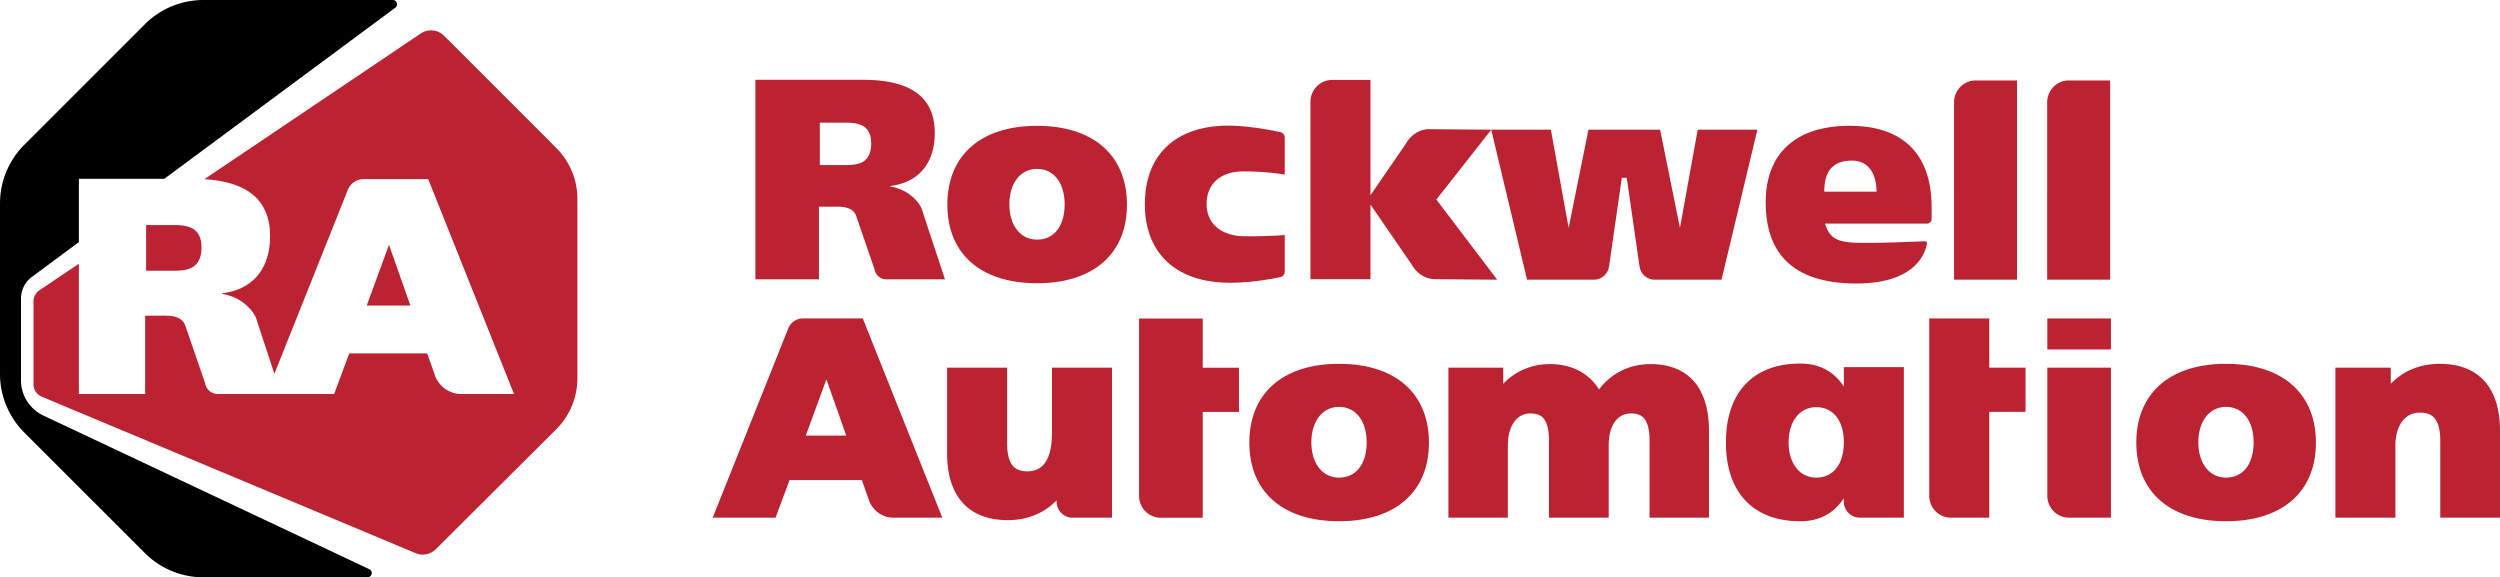 <svg xmlns="http://www.w3.org/2000/svg" viewBox="0 0 1714.873 396.001">
  <g fill="#BB2332">
    <path d="M918.49 249.573c-38.506 0-61.496 20.212-61.496 54.071 0 33.743 22.99 53.89 61.497 53.89 38.628 0 61.69-20.147 61.69-53.89 0-33.859-23.062-54.071-61.69-54.071zm0 78.04c-11.329 0-18.945-9.706-18.945-24.155 0-14.558 7.616-24.342 18.946-24.342 11.507 0 18.945 9.556 18.945 24.342 0 14.9-7.26 24.156-18.945 24.156zM1404.355 340.067c0 8.3 6.634 15.028 14.816 15.028h28.824V252.197h-43.64v87.87zM1404.355 218.43h43.639v21.291h-43.639zM1526.91 249.573c-38.506 0-61.497 20.212-61.497 54.071 0 33.743 22.99 53.89 61.497 53.89 38.628 0 61.693-20.147 61.693-53.89 0-33.859-23.065-54.071-61.693-54.071zm0 78.04c-11.334 0-18.948-9.706-18.948-24.155 0-14.558 7.614-24.342 18.948-24.342 11.508 0 18.946 9.556 18.946 24.342 0 14.9-7.26 24.156-18.946 24.156zM711.336 86.32c-38.506 0-61.497 20.212-61.497 54.071 0 33.742 22.99 53.889 61.497 53.889 38.628 0 61.692-20.147 61.692-53.889 0-33.859-23.064-54.072-61.692-54.072zm0 78.04c-11.332 0-18.948-9.707-18.948-24.155 0-14.559 7.616-24.342 18.948-24.342 11.507 0 18.946 9.556 18.946 24.342 0 14.9-7.26 24.155-18.946 24.155zM1320.749 165.479c-4.682.131-24.198 1.134-41.437 1.134-17.67 0-23.898-1.817-27.43-13.23h69.83a3.281 3.281 0 0 0 3.281-3.28v-8.022c0-35.438-18.796-55.31-54.773-55.762-40.194-.505-59.036 20.564-59.036 52.386 0 34.916 18.43 55.761 62.288 55.761 31.391 0 45.593-12.755 48.359-27.5.1-.531-.542-1.502-1.082-1.487zm-50.332-55.304c11.586 0 16.8 9.535 16.8 21.3h-35.84c0-11.91 4.037-21.3 19.04-21.3zM1383.585 55.179h-28.387c-8.182 0-14.816 6.728-14.816 15.027V191.84h43.203V55.18zM834.93 193.535c17.036 1.583 36.12-1.917 43.354-3.449 1.75-.37 2.993-1.94 2.993-3.755V161.19s-7.955.894-26.95.894c-16.44 0-26.652-8.49-26.652-22.16 0-13.774 9.607-22.333 25.074-22.333 17.94 0 28.528 2.216 28.528 2.216V94.386c0-1.812-1.236-3.375-2.983-3.752-7.21-1.556-26.09-5.205-41.027-4.317-31.983 1.9-51.943 20.612-51.943 53.795 0 31.455 18.77 50.558 49.606 53.423zM1264.78 251.84v13.327c-6.219-9.477-15.66-15.785-29.914-15.785-32.562 0-50.959 20.152-50.959 53.889v.388c0 33.736 18.397 53.888 50.959 53.888 14.254 0 23.695-6.308 29.914-15.785v2.264c0 6.114 4.879 11.063 10.94 11.063h30.232V251.84h-41.173zm-18.944 75.787c-11.322 0-18.943-9.736-18.943-24.162 0-14.427 7.621-24.163 18.943-24.163 11.671 0 18.944 9.283 18.944 24.163 0 14.879-7.273 24.162-18.944 24.162zM1164.55 88.944l-12.191 67.346-13.605-67.346h-49.144l-13.605 67.346-12.19-67.346h-40.928l.003.011-42.593-.342c-6.38 0-12.59 3.916-15.999 10.074l-24.218 35.217V54.848h-26.355c-8.182 0-14.818 6.728-14.818 15.027V191.51h41.173v-51.205l28.25 41.132c3.408 6.158 9.619 10.074 15.999 10.074l42.668.343-41.726-54.997 37.637-47.829 24.568 102.814h45.957c5.07 0 9.398-3.744 10.266-8.872l8.79-60.998h3.386l8.79 60.998c.868 5.128 5.196 8.872 10.265 8.872h45.957l24.587-102.898h-40.924zM721.61 296.714c0 17.63-5.646 26.59-16.775 26.59-6.922 0-14.004-2.298-14.004-19.28v-51.818h-41.17v58.74c0 29.564 14.764 45.835 41.553 45.835 13.491 0 25.101-4.755 33.552-13.585v.808c0 6.113 4.91 11.095 10.94 11.095h27.076V252.206h-41.173v44.508zM1132.118 249.753c-14.323 0-26.663 6.118-35.258 17.358-7.054-11.243-18.84-17.358-33.724-17.358-12.496 0-23.742 4.833-31.99 13.52v-11.081h-37.609v102.897h40.768v-49.574c0-13.305 6.043-21.903 15.394-21.903 6.658 0 12.817 2.268 12.817 18.716v52.76h40.968v-49.573c0-13.51 5.82-21.903 15.191-21.903 6.66 0 12.823 2.268 12.823 18.716v52.76h40.768v-59.703c0-29.427-14.257-45.632-40.148-45.632zM1673.534 249.566c-13.455 0-25.076 4.818-33.571 13.741v-11.115h-38.004v102.897h41.166v-49.574c0-13.646 6.584-22.465 16.772-22.465 6.926 0 14.005 2.29 14.005 19.278v52.76h40.97v-59.703c0-29.548-14.68-45.819-41.338-45.819zM1364.541 218.428h-41.172v121.634c0 8.3 6.633 15.028 14.818 15.028h26.354v-72.584h24.877v-30.309h-24.877v-33.769zM1447.456 55.179h-28.385c-8.185 0-14.818 6.728-14.818 15.027V191.84h43.203V55.18zM550.772 218.428c-4.427 0-8.409 2.696-10.048 6.807L488.873 355.09h43.12l9.621-25.811h49.577l5.255 14.942v.033c2.9 6.501 9.312 10.836 16.168 10.836h33.773l-54.566-136.661h-41.049zm1.954 80.39l14.155-38.6 13.6 38.6h-27.755zM825.008 218.498h-43.653v121.634c0 8.299 6.635 15.027 14.818 15.027h28.835v-72.584h24.877v-30.308h-24.877v-33.77zM629.913 139.226c-4.372-5.551-10.295-9.675-19.185-11.318v-.358c19.143-2.269 30.475-15.335 30.475-36.323 0-26.284-18.775-36.478-49.257-36.478h-73.779v136.85h43.594v-49.827h11.995c5.984 0 12.08.973 13.79 7.1l12.32 35.815c.684 3.997 4.063 6.912 8.017 6.912h40.305l-15.094-45.743c-.596-2.411-1.65-4.693-3.181-6.63zm-50.338-25.993h-17.212V84.15h17.87c8.932 0 17.353 1.784 17.353 14.12 0 13.773-8.897 14.962-18.011 14.962z"/>
  </g>
  <linearGradient id="logoGradient" gradientUnits="userSpaceOnUse" x1="67.407" y1="363.149" x2="275.36" y2="2.965">
    <stop offset=".28" stop-color="#bb2332"/>
    <stop offset=".9" stop-color="#f68a33"/>
  </linearGradient>
  <path class="ra-logo-gradient-class" d="M112.718 122.651L271.158 5.286c2.27-1.682 1.08-5.286-1.745-5.286H139.531a56.804 56.804 0 0 0-40.163 16.634L16.638 99.35A56.792 56.792 0 0 0 0 139.512V256.49a56.79 56.79 0 0 0 16.637 40.16l82.727 82.715a56.809 56.809 0 0 0 40.167 16.636h112.518c3.13 0 4.081-4.247 1.25-5.582L29.697 285.01a26.658 26.658 0 0 1-15.291-24.112V204.79a18.49 18.49 0 0 1 7.485-14.859l32.217-23.864v-43.416h58.61z"/>
  <path fill="#BB2332" d="M266.823 167.929l-15.266 41.633h29.935zM138.216 169.592c0-13.303-9.084-15.228-18.716-15.228h-19.274v31.365h18.563c9.83 0 19.427-1.28 19.427-16.137z"/>
  <path fill="#BB2332" d="M381.634 101.56L304.61 24.53a12.65 12.65 0 0 0-16.175-1.437l-148.24 99.83c28.072 1.753 45.064 13.131 45.064 39.074 0 22.635-12.222 36.728-32.87 39.175v.386c9.589 1.772 15.977 6.219 20.692 12.208 1.653 2.087 2.79 4.55 3.431 7.15l11.707 35.48 50.391-126.197a11.671 11.671 0 0 1 10.84-7.343h44.272l58.853 147.398h-36.428c-7.393 0-14.308-4.676-17.436-11.688v-.034l-5.668-16.116h-53.472l-10.378 27.838h-79.872c-4.265 0-7.909-3.145-8.646-7.456l-13.288-38.629c-1.844-6.609-8.42-7.658-14.874-7.658H99.576v53.743H54.108V180.9L26.91 199.215a9.176 9.176 0 0 0-3.93 7.528v56.89a9.174 9.174 0 0 0 5.519 8.413l256.46 107.334a12.65 12.65 0 0 0 13.966-2.638l82.634-82.286a49.253 49.253 0 0 0 14.5-34.9v-123.17a49.252 49.252 0 0 0-14.424-34.825z"/>
</svg>
